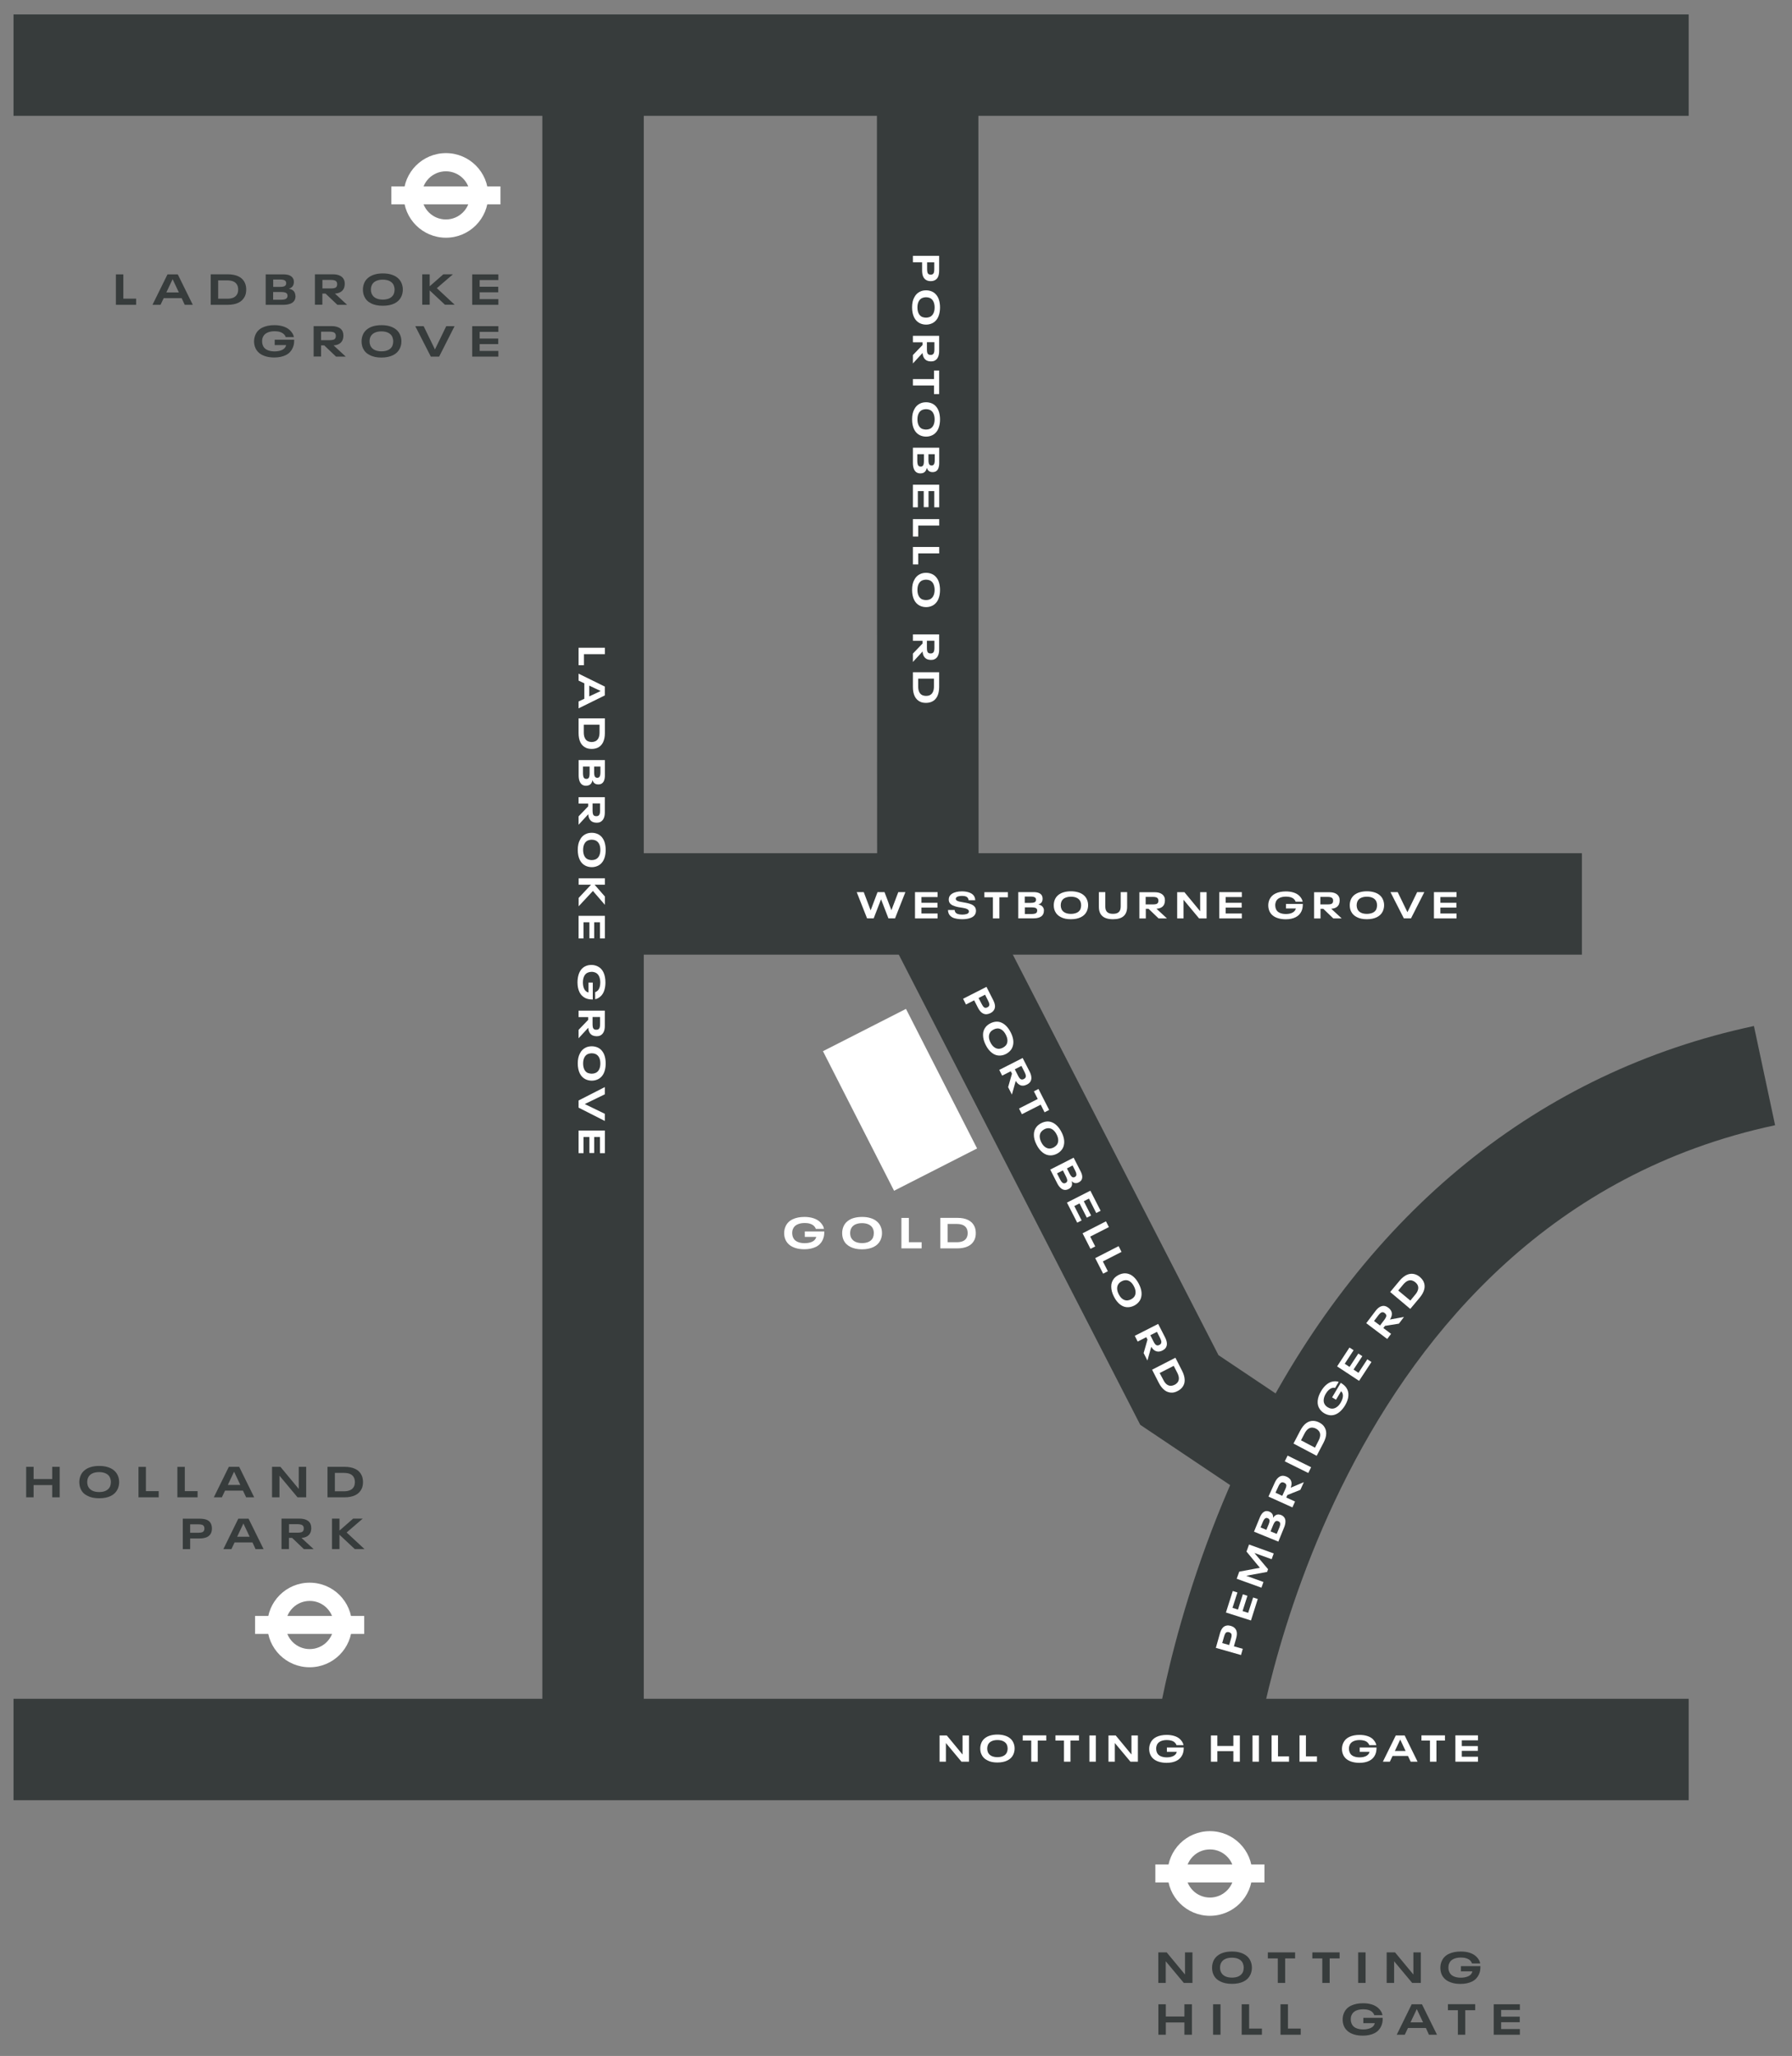 <?xml version="1.0" encoding="utf-8"?>
<!-- Generator: Adobe Illustrator 23.0.3, SVG Export Plug-In . SVG Version: 6.00 Build 0)  -->
<svg version="1.1" id="Layer_1" xmlns="http://www.w3.org/2000/svg" xmlns:xlink="http://www.w3.org/1999/xlink" x="0px" y="0px"
	 viewBox="0 0 265 304" style="enable-background:new 0 0 265 304;" xml:space="preserve">
<rect x="0" y="0" width="265" height="304" fill="#808080" stroke="none"/>
<style type="text/css">
	.st0{fill:#373C3C;}
	.st1{fill:#FFFFFF;}
</style>
<g>
	<rect x="80.2" y="11.04" class="st0" width="15" height="247.72"/>
</g>
<g>
	<rect x="2" y="2.13" class="st0" width="247.72" height="15"/>
</g>
<g>
	<rect x="2" y="251.19" class="st0" width="247.72" height="15"/>
</g>
<g>
	<polygon class="st0" points="185.44,221.96 168.62,210.68 129.71,134.92 129.68,10.35 144.68,10.35 144.71,131.29 180.19,200.38 
		193.8,209.5 	"/>
</g>
<g>
	<path class="st0" d="M185.59,259.63l-14.88-1.91c0.12-0.91,3-22.63,15.15-46.5c16.37-32.16,41.79-52.74,73.51-59.51l3.13,14.67
		C196.48,180.47,185.69,258.84,185.59,259.63z"/>
</g>
<path class="st1" d="M182.49,277.02c0,1.97-1.6,3.56-3.56,3.56c-1.97,0-3.56-1.59-3.56-3.56c0-1.97,1.59-3.56,3.56-3.56
	C180.89,273.46,182.49,275.06,182.49,277.02 M185.18,277.02c0-3.45-2.8-6.26-6.26-6.26c-3.46,0-6.26,2.8-6.26,6.26
	c0,3.46,2.8,6.26,6.26,6.26C182.38,283.28,185.18,280.48,185.18,277.02"/>
<rect x="170.85" y="275.69" class="st1" width="16.14" height="2.66"/>
<path class="st1" d="M69.5,28.89c0,1.97-1.6,3.56-3.56,3.56c-1.97,0-3.56-1.59-3.56-3.56c0-1.97,1.59-3.56,3.56-3.56
	C67.91,25.33,69.5,26.93,69.5,28.89 M72.2,28.89c0-3.45-2.8-6.25-6.25-6.25c-3.46,0-6.26,2.8-6.26,6.25c0,3.46,2.8,6.26,6.26,6.26
	C69.4,35.15,72.2,32.35,72.2,28.89"/>
<rect x="57.87" y="27.56" class="st1" width="16.14" height="2.66"/>
<path class="st1" d="M49.36,240.28c0,1.97-1.6,3.56-3.56,3.56c-1.97,0-3.56-1.59-3.56-3.56c0-1.97,1.59-3.56,3.56-3.56
	C47.76,236.71,49.36,238.31,49.36,240.28 M52.05,240.28c0-3.46-2.8-6.26-6.26-6.26c-3.46,0-6.26,2.8-6.26,6.26s2.8,6.25,6.26,6.25
	C49.25,246.53,52.05,243.73,52.05,240.28"/>
<rect x="37.72" y="238.94" class="st1" width="16.14" height="2.66"/>
<g>
	<rect x="84.26" y="126.16" class="st0" width="149.67" height="15"/>
</g>
<rect x="126.21" y="151.04" transform="matrix(0.891 -0.454 0.454 0.891 -59.327 78.157)" class="st1" width="13.78" height="23.16"/>
<path class="st0" d="M220.89,300.86h3.87v-0.84h-2.77v-1.01h2.75v-0.82h-2.75v-0.99h2.77v-0.84h-3.87V300.86z M215.58,300.86h1.1
	v-3.62h1.47v-0.89h-4.03v0.89h1.47V300.86z M208.59,299.03l0.92-1.95h0.01l0.92,1.95H208.59z M211.31,300.86h1.19l-2.22-4.5h-1.52
	l-2.21,4.5h1.19l0.47-0.99h2.65L211.31,300.86z M201.61,298.37v0.78h1.7c-0.03,0.09-0.05,0.16-0.07,0.2
	c-0.11,0.25-0.32,0.43-0.62,0.55c-0.3,0.12-0.64,0.18-1.04,0.18c-0.41,0-0.77-0.07-1.07-0.21s-0.51-0.35-0.63-0.64
	c-0.08-0.19-0.13-0.41-0.13-0.64c0-0.13,0.01-0.24,0.03-0.35c0.02-0.1,0.05-0.21,0.1-0.3c0.12-0.28,0.34-0.49,0.63-0.63
	c0.3-0.14,0.66-0.21,1.08-0.21c0.28,0,0.54,0.03,0.77,0.1c0.23,0.07,0.43,0.17,0.57,0.31c0.15,0.13,0.24,0.28,0.3,0.46h1.21
	c-0.03-0.19-0.1-0.38-0.22-0.57c-0.12-0.19-0.25-0.35-0.41-0.49c-0.26-0.23-0.58-0.41-0.97-0.53c-0.39-0.12-0.82-0.17-1.28-0.17
	c-0.69,0-1.27,0.12-1.76,0.35c-0.48,0.23-0.83,0.58-1.03,1.03c-0.15,0.31-0.22,0.65-0.22,1.02c0,0.37,0.07,0.71,0.2,1.01
	c0.13,0.29,0.33,0.54,0.59,0.75c0.26,0.21,0.58,0.36,0.95,0.47c0.37,0.11,0.79,0.16,1.24,0.16c0.66,0,1.23-0.12,1.7-0.35
	c0.47-0.23,0.8-0.58,1.01-1.03c0.08-0.18,0.14-0.37,0.18-0.55c0.04-0.18,0.05-0.39,0.05-0.64v-0.07H201.61z M189.36,300.86h2.99
	v-0.91h-1.89v-3.59h-1.1V300.86z M183.62,300.86h2.99v-0.91h-1.89v-3.59h-1.1V300.86z M179.39,300.86h1.1v-4.5h-1.1V300.86z
	 M171.3,300.86h1.1v-1.81h2.75v1.81h1.11v-4.5h-1.11v1.81h-2.75v-1.81h-1.1V300.86z"/>
<path class="st0" d="M216.04,290.71v0.78h1.7c-0.02,0.09-0.05,0.16-0.07,0.21c-0.11,0.25-0.32,0.43-0.62,0.55
	c-0.3,0.12-0.64,0.18-1.04,0.18c-0.41,0-0.77-0.07-1.06-0.21c-0.3-0.14-0.51-0.35-0.63-0.64c-0.09-0.19-0.13-0.41-0.13-0.64
	c0-0.13,0.01-0.24,0.03-0.35c0.02-0.1,0.05-0.2,0.1-0.3c0.12-0.28,0.33-0.49,0.63-0.63c0.3-0.14,0.66-0.21,1.08-0.21
	c0.28,0,0.54,0.03,0.77,0.1c0.23,0.07,0.43,0.17,0.58,0.31c0.14,0.13,0.24,0.29,0.3,0.46h1.21c-0.03-0.19-0.1-0.38-0.22-0.57
	c-0.12-0.19-0.25-0.35-0.41-0.49c-0.26-0.23-0.58-0.41-0.97-0.53c-0.39-0.12-0.82-0.17-1.28-0.17c-0.69,0-1.27,0.12-1.76,0.35
	c-0.48,0.23-0.83,0.58-1.03,1.03c-0.15,0.31-0.22,0.65-0.22,1.02c0,0.37,0.07,0.71,0.2,1.01c0.13,0.29,0.33,0.54,0.59,0.75
	c0.26,0.21,0.58,0.36,0.95,0.47c0.37,0.11,0.79,0.16,1.24,0.16c0.66,0,1.23-0.12,1.7-0.35c0.47-0.23,0.8-0.58,1.01-1.03
	c0.08-0.18,0.14-0.36,0.18-0.54c0.04-0.18,0.05-0.39,0.05-0.64v-0.07H216.04z M205.07,293.2h1.09V290l2.67,3.2h1.28v-4.51h-1.1v3.27
	l-2.71-3.27h-1.24V293.2z M200.84,293.2h1.1v-4.51h-1.1V293.2z M195.53,293.2h1.1v-3.62h1.47v-0.89h-4.03v0.89h1.47V293.2z
	 M188.95,293.2h1.1v-3.62h1.47v-0.89h-4.03v0.89h1.47V293.2z M182.18,292.42c-0.4,0-0.74-0.07-1.02-0.21
	c-0.28-0.14-0.48-0.35-0.61-0.62c-0.09-0.2-0.13-0.42-0.13-0.64c0-0.24,0.04-0.46,0.13-0.66c0.12-0.27,0.32-0.47,0.6-0.61
	c0.28-0.14,0.62-0.21,1.02-0.21c0.4,0,0.75,0.07,1.02,0.21c0.28,0.14,0.48,0.34,0.6,0.61c0.08,0.2,0.13,0.42,0.13,0.66
	c0,0.22-0.04,0.44-0.12,0.64c-0.12,0.27-0.32,0.47-0.6,0.62C182.93,292.35,182.58,292.42,182.18,292.42 M182.17,293.34
	c0.68,0,1.25-0.11,1.72-0.34c0.47-0.23,0.8-0.56,1.01-1c0.15-0.32,0.23-0.67,0.23-1.05c0-0.36-0.07-0.7-0.22-1.02
	c-0.13-0.29-0.32-0.54-0.58-0.74c-0.26-0.21-0.56-0.36-0.93-0.47c-0.36-0.11-0.77-0.16-1.22-0.16c-0.46,0-0.87,0.05-1.23,0.16
	c-0.37,0.11-0.68,0.27-0.93,0.48c-0.26,0.21-0.45,0.46-0.58,0.76c-0.13,0.3-0.2,0.63-0.2,0.99c0,0.38,0.07,0.72,0.2,1.01
	c0.2,0.45,0.54,0.79,1.01,1.02C180.91,293.22,181.49,293.34,182.17,293.34 M171.3,293.2h1.09V290l2.67,3.2h1.28v-4.51h-1.1v3.27
	l-2.71-3.27h-1.24V293.2z"/>
<path class="st1" d="M85.56,167.17v3.34h0.73v-2.39h0.87v2.37h0.71v-2.37h0.85v2.39h0.73v-3.34H85.56z M89.44,164.69l-2.97-1.44
	l2.97-1.44v-1.07l-3.88,1.98v1.06l3.88,1.97V164.69z M86.23,157.25c0-0.34,0.06-0.64,0.18-0.88c0.12-0.24,0.3-0.42,0.53-0.52
	c0.18-0.07,0.36-0.11,0.56-0.11c0.21,0,0.4,0.04,0.57,0.11c0.23,0.11,0.41,0.28,0.53,0.52c0.12,0.24,0.18,0.53,0.18,0.88
	c0,0.35-0.06,0.64-0.18,0.88c-0.12,0.24-0.29,0.41-0.53,0.52c-0.17,0.07-0.36,0.11-0.57,0.11c-0.19,0-0.38-0.04-0.56-0.1
	c-0.23-0.1-0.41-0.27-0.53-0.52S86.23,157.6,86.23,157.25 M85.44,157.24c0,0.58,0.1,1.08,0.3,1.48c0.2,0.4,0.48,0.69,0.86,0.87
	c0.28,0.13,0.58,0.2,0.91,0.2c0.31,0,0.6-0.06,0.88-0.19c0.25-0.11,0.46-0.28,0.64-0.5s0.31-0.49,0.4-0.8
	c0.09-0.31,0.14-0.67,0.14-1.05c0-0.39-0.05-0.75-0.14-1.06c-0.09-0.32-0.23-0.58-0.41-0.81c-0.18-0.22-0.4-0.39-0.66-0.5
	c-0.26-0.11-0.55-0.17-0.85-0.17c-0.33,0-0.62,0.06-0.87,0.18c-0.38,0.17-0.68,0.46-0.88,0.87
	C85.54,156.16,85.44,156.65,85.44,157.24 M88.74,150.38v1.09c0,0.2-0.02,0.36-0.07,0.49c-0.05,0.13-0.13,0.21-0.24,0.26
	c-0.06,0.03-0.14,0.04-0.24,0.04c-0.12,0-0.21-0.01-0.27-0.04c-0.11-0.05-0.19-0.14-0.23-0.26s-0.06-0.28-0.06-0.49v-1.09H88.74z
	 M85.56,152.28v1.24l1.43-1.55c0.02,0.29,0.08,0.53,0.2,0.72c0.11,0.19,0.27,0.33,0.46,0.42c0.17,0.07,0.36,0.11,0.58,0.11
	c0.2,0,0.38-0.03,0.52-0.1c0.22-0.1,0.39-0.27,0.51-0.51c0.12-0.24,0.18-0.54,0.18-0.89v-2.28h-3.88v0.95h1.42v0.41L85.56,152.28z
	 M87.7,145.29h-0.68v1.46c-0.08-0.02-0.14-0.04-0.18-0.06c-0.21-0.1-0.37-0.28-0.48-0.53c-0.11-0.26-0.16-0.55-0.16-0.89
	c0-0.36,0.06-0.66,0.18-0.92c0.12-0.26,0.31-0.44,0.55-0.54c0.17-0.07,0.35-0.11,0.56-0.11c0.11,0,0.21,0.01,0.3,0.03
	c0.09,0.02,0.18,0.05,0.26,0.08c0.24,0.11,0.42,0.29,0.54,0.55c0.12,0.26,0.18,0.57,0.18,0.93c0,0.24-0.03,0.46-0.09,0.67
	c-0.06,0.2-0.15,0.37-0.27,0.49c-0.11,0.12-0.25,0.21-0.4,0.26v1.04c0.17-0.03,0.33-0.09,0.49-0.19c0.16-0.1,0.31-0.22,0.43-0.35
	c0.2-0.22,0.35-0.5,0.45-0.84c0.1-0.33,0.15-0.7,0.15-1.1c0-0.59-0.1-1.1-0.3-1.51c-0.2-0.42-0.5-0.71-0.89-0.89
	c-0.27-0.12-0.56-0.19-0.88-0.19c-0.32,0-0.61,0.06-0.87,0.18c-0.25,0.11-0.47,0.28-0.65,0.51c-0.18,0.23-0.31,0.5-0.4,0.82
	c-0.09,0.32-0.14,0.68-0.14,1.07c0,0.57,0.1,1.06,0.3,1.46c0.2,0.4,0.5,0.69,0.88,0.87c0.16,0.07,0.31,0.12,0.47,0.15
	c0.16,0.03,0.34,0.05,0.55,0.05h0.06V145.29z M85.56,135.42v3.34h0.73v-2.39h0.87v2.37h0.71v-2.37h0.85v2.39h0.73v-3.34H85.56z
	 M85.56,134.02l2.12-2.28l1.77,2.05v-1.23l-1.52-1.74h1.52v-0.95h-3.88v0.95h1.83l-1.83,1.95V134.02z M86.23,125.67
	c0-0.35,0.06-0.64,0.18-0.88s0.3-0.42,0.53-0.52c0.18-0.07,0.36-0.11,0.56-0.11c0.21,0,0.4,0.04,0.57,0.11
	c0.23,0.11,0.41,0.28,0.53,0.52c0.12,0.24,0.18,0.53,0.18,0.88c0,0.35-0.06,0.64-0.18,0.88c-0.12,0.24-0.29,0.41-0.53,0.52
	c-0.17,0.07-0.36,0.11-0.57,0.11c-0.19,0-0.38-0.04-0.56-0.11c-0.23-0.1-0.41-0.27-0.53-0.52S86.23,126.02,86.23,125.67
	 M85.44,125.67c0,0.58,0.1,1.08,0.3,1.48c0.2,0.4,0.48,0.69,0.86,0.87c0.28,0.13,0.58,0.2,0.91,0.2c0.31,0,0.6-0.06,0.88-0.19
	c0.25-0.11,0.46-0.28,0.64-0.5s0.31-0.49,0.4-0.8c0.09-0.31,0.14-0.66,0.14-1.05c0-0.39-0.05-0.75-0.14-1.06
	c-0.09-0.32-0.23-0.58-0.41-0.81c-0.18-0.22-0.4-0.39-0.66-0.5c-0.26-0.11-0.55-0.17-0.85-0.17c-0.33,0-0.62,0.06-0.87,0.18
	c-0.38,0.17-0.68,0.46-0.88,0.87C85.54,124.58,85.44,125.08,85.44,125.67 M88.74,118.8v1.09c0,0.2-0.02,0.36-0.07,0.49
	c-0.05,0.13-0.13,0.21-0.24,0.26c-0.06,0.03-0.14,0.04-0.24,0.04c-0.12,0-0.21-0.01-0.27-0.04c-0.11-0.05-0.19-0.14-0.23-0.26
	s-0.06-0.28-0.06-0.49v-1.09H88.74z M85.56,120.71v1.24l1.43-1.55c0.02,0.29,0.08,0.52,0.2,0.72c0.11,0.19,0.27,0.33,0.46,0.42
	c0.17,0.07,0.36,0.11,0.58,0.11c0.2,0,0.38-0.03,0.52-0.1c0.22-0.1,0.39-0.27,0.51-0.51c0.12-0.24,0.18-0.54,0.18-0.89v-2.28h-3.88
	v0.95h1.42v0.41L85.56,120.71z M86.5,115.13c-0.1-0.05-0.18-0.13-0.22-0.26c-0.04-0.12-0.07-0.29-0.07-0.48v-1.05h0.98v1.04
	c0,0.2-0.02,0.36-0.06,0.49c-0.04,0.13-0.12,0.22-0.22,0.27c-0.06,0.02-0.13,0.03-0.2,0.03C86.62,115.17,86.55,115.16,86.5,115.13
	 M88.79,113.34v0.89c0,0.19-0.02,0.35-0.06,0.48c-0.04,0.12-0.11,0.21-0.21,0.26c-0.06,0.03-0.12,0.04-0.19,0.04
	c-0.08,0-0.15-0.01-0.2-0.04c-0.1-0.04-0.17-0.13-0.21-0.25s-0.06-0.29-0.06-0.49v-0.89H88.79z M87.1,116.1
	c0.28-0.12,0.45-0.37,0.52-0.75c0.08,0.28,0.23,0.46,0.44,0.56c0.12,0.05,0.26,0.08,0.42,0.08c0.15,0,0.29-0.03,0.41-0.08
	c0.19-0.09,0.33-0.24,0.42-0.45c0.09-0.21,0.14-0.48,0.14-0.8v-2.27h-3.88v2.26c0,0.36,0.05,0.67,0.16,0.92
	c0.11,0.25,0.27,0.43,0.49,0.53c0.14,0.06,0.28,0.09,0.44,0.09C86.83,116.18,86.97,116.15,87.1,116.1 M86.33,107.16h2.33v1.16
	c0,0.66-0.21,1.09-0.63,1.29c-0.16,0.07-0.34,0.11-0.54,0.11c-0.2,0-0.38-0.04-0.53-0.11c-0.21-0.09-0.37-0.25-0.47-0.47
	c-0.11-0.22-0.16-0.49-0.16-0.82V107.16z M85.56,106.21v2.18c0,0.55,0.09,1.01,0.27,1.38c0.18,0.37,0.46,0.64,0.83,0.81
	c0.24,0.11,0.52,0.16,0.84,0.16c0.31,0,0.58-0.05,0.84-0.16c0.37-0.16,0.64-0.43,0.83-0.8c0.18-0.37,0.28-0.83,0.28-1.38v-2.18
	H85.56z M87.14,101.38l1.68,0.79v0.01l-1.68,0.79V101.38z M85.56,103.72v1.02l3.88-1.91v-1.31l-3.88-1.91v1.03l0.85,0.4v2.28
	L85.56,103.72z M85.56,95.78v2.58h0.79v-1.63h3.1v-0.95H85.56z"/>
<path class="st1" d="M212.05,135.8h3.34v-0.73h-2.39v-0.87h2.37v-0.71h-2.37v-0.85h2.39v-0.73h-3.34V135.8z M209.57,131.91
	l-1.44,2.97l-1.44-2.97h-1.07l1.98,3.88h1.06l1.97-3.88H209.57z M202.13,135.13c-0.35,0-0.64-0.06-0.88-0.18
	c-0.24-0.12-0.42-0.3-0.52-0.53c-0.07-0.18-0.11-0.36-0.11-0.56c0-0.21,0.04-0.4,0.11-0.57c0.11-0.23,0.28-0.41,0.52-0.52
	c0.24-0.12,0.53-0.18,0.88-0.18c0.35,0,0.64,0.06,0.88,0.18c0.24,0.12,0.41,0.29,0.52,0.52c0.07,0.17,0.11,0.36,0.11,0.57
	c0,0.19-0.04,0.38-0.1,0.56c-0.1,0.23-0.27,0.41-0.52,0.53C202.78,135.06,202.48,135.13,202.13,135.13 M202.13,135.92
	c0.58,0,1.08-0.1,1.48-0.3c0.4-0.2,0.69-0.48,0.87-0.86c0.13-0.28,0.2-0.58,0.2-0.91c0-0.31-0.06-0.6-0.19-0.88
	c-0.11-0.25-0.28-0.46-0.5-0.64c-0.22-0.18-0.49-0.31-0.8-0.4c-0.31-0.09-0.66-0.14-1.05-0.14c-0.39,0-0.75,0.05-1.06,0.14
	c-0.32,0.09-0.58,0.23-0.81,0.41c-0.22,0.18-0.39,0.4-0.5,0.66c-0.11,0.26-0.17,0.54-0.17,0.85c0,0.33,0.06,0.62,0.18,0.88
	c0.17,0.38,0.46,0.68,0.87,0.88C201.04,135.82,201.54,135.92,202.13,135.92 M195.26,132.62h1.09c0.2,0,0.36,0.02,0.49,0.07
	c0.13,0.05,0.21,0.13,0.26,0.24c0.03,0.06,0.04,0.14,0.04,0.24c0,0.12-0.01,0.21-0.04,0.27c-0.05,0.11-0.14,0.19-0.26,0.23
	c-0.12,0.04-0.28,0.06-0.49,0.06h-1.09V132.62z M197.17,135.8h1.24l-1.55-1.43c0.29-0.02,0.53-0.08,0.72-0.19
	c0.19-0.11,0.33-0.27,0.42-0.46c0.07-0.17,0.11-0.36,0.11-0.58c0-0.2-0.03-0.38-0.1-0.52c-0.1-0.22-0.27-0.39-0.51-0.51
	c-0.24-0.12-0.54-0.18-0.89-0.18h-2.28v3.88h0.95v-1.43h0.41L197.17,135.8z M190.17,133.65v0.68h1.46
	c-0.02,0.08-0.04,0.14-0.06,0.18c-0.1,0.21-0.28,0.37-0.53,0.48c-0.25,0.11-0.55,0.16-0.89,0.16c-0.36,0-0.66-0.06-0.92-0.18
	s-0.44-0.3-0.54-0.55c-0.07-0.17-0.11-0.35-0.11-0.56c0-0.11,0.01-0.21,0.03-0.3c0.02-0.09,0.05-0.18,0.08-0.26
	c0.11-0.24,0.29-0.42,0.55-0.54c0.26-0.12,0.57-0.18,0.93-0.18c0.24,0,0.46,0.03,0.67,0.08c0.2,0.06,0.37,0.15,0.5,0.27
	c0.12,0.11,0.21,0.25,0.26,0.4h1.04c-0.03-0.16-0.09-0.33-0.19-0.49c-0.1-0.16-0.22-0.3-0.36-0.43c-0.22-0.2-0.5-0.35-0.84-0.45
	c-0.33-0.1-0.7-0.15-1.1-0.15c-0.59,0-1.1,0.1-1.52,0.3c-0.42,0.2-0.71,0.5-0.89,0.88c-0.12,0.27-0.19,0.56-0.19,0.87
	c0,0.32,0.06,0.61,0.18,0.88c0.11,0.25,0.28,0.47,0.51,0.65c0.23,0.18,0.5,0.31,0.82,0.4c0.32,0.09,0.68,0.14,1.07,0.14
	c0.57,0,1.06-0.1,1.46-0.3c0.4-0.2,0.69-0.5,0.87-0.89c0.07-0.16,0.12-0.31,0.15-0.47c0.03-0.16,0.05-0.34,0.05-0.55v-0.06H190.17z
	 M180.3,135.8h3.34v-0.73h-2.39v-0.87h2.37v-0.71h-2.37v-0.85h2.39v-0.73h-3.34V135.8z M174.08,135.8h0.94v-2.76l2.3,2.76h1.11
	v-3.88h-0.95v2.82l-2.33-2.82h-1.07V135.8z M169.42,132.62h1.09c0.2,0,0.36,0.02,0.49,0.07c0.13,0.05,0.21,0.13,0.26,0.24
	c0.03,0.06,0.04,0.14,0.04,0.24c0,0.12-0.01,0.21-0.04,0.27c-0.05,0.11-0.14,0.19-0.26,0.23c-0.12,0.04-0.28,0.06-0.49,0.06h-1.09
	V132.62z M171.33,135.8h1.24l-1.55-1.43c0.29-0.02,0.53-0.08,0.72-0.19c0.19-0.11,0.33-0.27,0.42-0.46
	c0.07-0.17,0.11-0.36,0.11-0.58c0-0.2-0.03-0.38-0.1-0.52c-0.1-0.22-0.27-0.39-0.51-0.51c-0.24-0.12-0.54-0.18-0.89-0.18h-2.28v3.88
	h0.95v-1.43h0.41L171.33,135.8z M164.58,135.92c0.71,0,1.23-0.15,1.58-0.46c0.35-0.31,0.52-0.77,0.52-1.39v-2.16h-0.95V134
	c0,0.26-0.04,0.48-0.12,0.64c-0.08,0.16-0.21,0.28-0.37,0.36c-0.17,0.08-0.38,0.12-0.65,0.12c-0.27,0-0.49-0.04-0.65-0.12
	c-0.17-0.08-0.29-0.2-0.37-0.36c-0.08-0.16-0.12-0.38-0.12-0.64v-2.09h-0.95v2.16c0,0.62,0.17,1.08,0.52,1.39
	C163.35,135.76,163.88,135.92,164.58,135.92 M158.37,135.13c-0.35,0-0.64-0.06-0.88-0.18c-0.24-0.12-0.42-0.3-0.52-0.53
	c-0.07-0.18-0.11-0.36-0.11-0.56c0-0.21,0.04-0.4,0.11-0.57c0.11-0.23,0.28-0.41,0.52-0.52s0.53-0.18,0.88-0.18
	c0.35,0,0.64,0.06,0.88,0.18c0.24,0.12,0.41,0.29,0.52,0.52c0.07,0.17,0.11,0.36,0.11,0.57c0,0.19-0.04,0.38-0.1,0.56
	c-0.1,0.23-0.28,0.41-0.52,0.53C159.01,135.06,158.72,135.13,158.37,135.13 M158.36,135.92c0.58,0,1.08-0.1,1.48-0.3
	c0.4-0.2,0.69-0.48,0.87-0.86c0.13-0.28,0.2-0.58,0.2-0.91c0-0.31-0.06-0.6-0.19-0.88c-0.11-0.25-0.28-0.46-0.5-0.64
	c-0.22-0.18-0.49-0.31-0.8-0.4c-0.31-0.09-0.67-0.14-1.05-0.14c-0.39,0-0.75,0.05-1.06,0.14c-0.32,0.09-0.58,0.23-0.81,0.41
	c-0.22,0.18-0.39,0.4-0.5,0.66c-0.11,0.26-0.17,0.54-0.17,0.85c0,0.33,0.06,0.62,0.18,0.88c0.17,0.38,0.46,0.68,0.87,0.88
	C157.27,135.82,157.77,135.92,158.36,135.92 M153.34,134.86c-0.05,0.1-0.13,0.18-0.26,0.22c-0.12,0.04-0.29,0.07-0.48,0.07h-1.05
	v-0.98h1.04c0.2,0,0.36,0.02,0.49,0.06c0.13,0.04,0.22,0.12,0.27,0.22c0.02,0.06,0.03,0.13,0.03,0.2
	C153.37,134.73,153.36,134.8,153.34,134.86 M151.54,132.57h0.89c0.2,0,0.35,0.02,0.48,0.06c0.12,0.04,0.21,0.11,0.26,0.21
	c0.03,0.06,0.04,0.12,0.04,0.19c0,0.08-0.01,0.15-0.04,0.2c-0.04,0.1-0.13,0.17-0.25,0.21c-0.12,0.04-0.29,0.06-0.49,0.06h-0.89
	V132.57z M154.3,134.26c-0.12-0.27-0.37-0.45-0.75-0.52c0.28-0.08,0.46-0.23,0.55-0.44c0.06-0.12,0.08-0.26,0.08-0.42
	c0-0.15-0.03-0.29-0.08-0.41c-0.09-0.19-0.24-0.33-0.45-0.42c-0.21-0.09-0.48-0.14-0.8-0.14h-2.27v3.88h2.25
	c0.36,0,0.67-0.05,0.92-0.16c0.26-0.11,0.43-0.27,0.53-0.5c0.06-0.14,0.09-0.28,0.09-0.44C154.39,134.53,154.36,134.38,154.3,134.26
	 M146.84,135.8h0.95v-3.12h1.26v-0.76h-3.48v0.76h1.26V135.8z M142.3,135.92c0.49,0,0.9-0.07,1.25-0.2c0.34-0.13,0.57-0.33,0.69-0.6
	c0.06-0.13,0.09-0.28,0.09-0.45c0-0.15-0.03-0.28-0.08-0.41c-0.07-0.15-0.18-0.28-0.33-0.39c-0.15-0.1-0.32-0.18-0.52-0.24
	c-0.2-0.06-0.43-0.12-0.68-0.16l-0.28-0.05c-0.22-0.04-0.4-0.07-0.53-0.1c-0.13-0.03-0.25-0.07-0.35-0.12
	c-0.1-0.05-0.17-0.11-0.2-0.18c-0.01-0.03-0.02-0.07-0.02-0.12c0-0.04,0.01-0.08,0.02-0.11c0.05-0.11,0.15-0.18,0.32-0.24
	c0.16-0.05,0.36-0.08,0.57-0.08c0.5,0,0.81,0.13,0.92,0.4c0.04,0.08,0.06,0.16,0.06,0.24h0.99c-0.01-0.18-0.04-0.34-0.1-0.47
	c-0.12-0.28-0.35-0.49-0.69-0.63c-0.33-0.14-0.73-0.21-1.19-0.21c-0.29,0-0.57,0.03-0.82,0.09c-0.25,0.06-0.47,0.15-0.65,0.27
	c-0.18,0.12-0.31,0.27-0.39,0.44c-0.05,0.12-0.08,0.26-0.08,0.4c0,0.15,0.02,0.28,0.07,0.39c0.09,0.2,0.25,0.35,0.48,0.47
	c0.23,0.11,0.53,0.21,0.9,0.28c0.16,0.03,0.27,0.04,0.32,0.05c0.23,0.03,0.41,0.07,0.56,0.1c0.15,0.03,0.28,0.07,0.39,0.13
	c0.11,0.05,0.19,0.12,0.23,0.21c0.02,0.04,0.03,0.08,0.03,0.14c0,0.06-0.01,0.11-0.03,0.15c-0.05,0.11-0.16,0.19-0.34,0.24
	c-0.18,0.05-0.38,0.08-0.62,0.08c-0.27,0-0.5-0.04-0.68-0.1c-0.18-0.07-0.31-0.18-0.38-0.33c-0.03-0.07-0.05-0.16-0.06-0.25h-0.98
	c0,0.18,0.03,0.35,0.1,0.52c0.13,0.29,0.37,0.51,0.71,0.65C141.37,135.85,141.8,135.92,142.3,135.92 M135.31,135.8h3.34v-0.73h-2.39
	v-0.87h2.37v-0.71h-2.37v-0.85h2.39v-0.73h-3.34V135.8z M132.84,131.91l-1.02,2.68l-1.02-2.68h-1.03l-1.02,2.7l-1.02-2.7h-1.04
	l1.53,3.88h0.98l1.09-2.82l1.09,2.82h0.98l1.53-3.88H132.84z"/>
<path class="st1" d="M215.22,260.49h3.34v-0.73h-2.39v-0.87h2.37v-0.71h-2.37v-0.85h2.39v-0.73h-3.34V260.49z M211.47,260.49h0.95
	v-3.12h1.26v-0.77h-3.48v0.77h1.26V260.49z M206.27,258.91l0.79-1.68h0.01l0.79,1.68H206.27z M208.61,260.49h1.02l-1.91-3.88h-1.31
	l-1.91,3.88h1.03l0.4-0.85h2.28L208.61,260.49z M201.07,258.35v0.68h1.46c-0.02,0.08-0.04,0.14-0.06,0.18
	c-0.1,0.21-0.28,0.37-0.53,0.48c-0.25,0.11-0.55,0.16-0.89,0.16c-0.36,0-0.66-0.06-0.92-0.18c-0.26-0.12-0.44-0.3-0.54-0.55
	c-0.07-0.17-0.11-0.35-0.11-0.55c0-0.11,0.01-0.21,0.03-0.3c0.02-0.09,0.05-0.18,0.08-0.26c0.11-0.24,0.29-0.42,0.55-0.54
	c0.26-0.12,0.57-0.18,0.93-0.18c0.24,0,0.46,0.03,0.67,0.09c0.2,0.06,0.37,0.15,0.49,0.27c0.12,0.11,0.21,0.24,0.26,0.4h1.04
	c-0.03-0.17-0.09-0.33-0.19-0.49c-0.1-0.16-0.22-0.3-0.35-0.43c-0.22-0.2-0.5-0.35-0.84-0.45c-0.33-0.1-0.7-0.15-1.1-0.15
	c-0.59,0-1.1,0.1-1.52,0.3c-0.42,0.2-0.71,0.5-0.89,0.89c-0.12,0.27-0.19,0.56-0.19,0.88c0,0.32,0.06,0.61,0.18,0.87
	c0.11,0.25,0.28,0.47,0.51,0.65c0.23,0.18,0.5,0.31,0.82,0.4c0.32,0.09,0.68,0.14,1.07,0.14c0.57,0,1.06-0.1,1.46-0.3
	c0.4-0.2,0.69-0.5,0.87-0.89c0.07-0.16,0.12-0.31,0.15-0.47c0.03-0.16,0.05-0.34,0.05-0.55v-0.06H201.07z M192.17,260.49h2.58v-0.79
	h-1.63v-3.1h-0.95V260.49z M188.04,260.49h2.58v-0.79h-1.63v-3.1h-0.95V260.49z M185.22,260.49h0.95v-3.88h-0.95V260.49z
	 M179.07,260.49h0.95v-1.56h2.37v1.56h0.96v-3.88h-0.96v1.56h-2.37v-1.56h-0.95V260.49z M172.56,258.35v0.68h1.46
	c-0.02,0.08-0.04,0.14-0.06,0.18c-0.1,0.21-0.27,0.37-0.53,0.48c-0.25,0.11-0.55,0.16-0.89,0.16c-0.36,0-0.66-0.06-0.92-0.18
	c-0.26-0.12-0.44-0.3-0.54-0.55c-0.07-0.17-0.11-0.35-0.11-0.55c0-0.11,0.01-0.21,0.03-0.3c0.02-0.09,0.05-0.18,0.08-0.26
	c0.11-0.24,0.29-0.42,0.55-0.54c0.26-0.12,0.57-0.18,0.93-0.18c0.24,0,0.46,0.03,0.67,0.09c0.2,0.06,0.37,0.15,0.49,0.27
	c0.12,0.11,0.21,0.24,0.26,0.4h1.04c-0.03-0.17-0.09-0.33-0.19-0.49c-0.1-0.16-0.22-0.3-0.36-0.43c-0.22-0.2-0.5-0.35-0.84-0.45
	c-0.33-0.1-0.7-0.15-1.1-0.15c-0.59,0-1.1,0.1-1.51,0.3c-0.42,0.2-0.71,0.5-0.89,0.89c-0.12,0.27-0.19,0.56-0.19,0.88
	c0,0.32,0.06,0.61,0.18,0.87c0.11,0.25,0.28,0.47,0.51,0.65c0.23,0.18,0.5,0.31,0.82,0.4c0.32,0.09,0.68,0.14,1.07,0.14
	c0.57,0,1.06-0.1,1.46-0.3c0.4-0.2,0.69-0.5,0.87-0.89c0.07-0.16,0.12-0.31,0.15-0.47s0.05-0.34,0.05-0.55v-0.06H172.56z
	 M163.92,260.49h0.94v-2.76l2.31,2.76h1.1v-3.88h-0.95v2.82l-2.33-2.82h-1.07V260.49z M161.1,260.49h0.95v-3.88h-0.95V260.49z
	 M157.35,260.49h0.95v-3.12h1.26v-0.77h-3.48v0.77h1.26V260.49z M152.51,260.49h0.95v-3.12h1.26v-0.77h-3.48v0.77h1.26V260.49z
	 M147.5,259.82c-0.35,0-0.64-0.06-0.88-0.18c-0.24-0.12-0.42-0.3-0.52-0.53c-0.07-0.18-0.11-0.36-0.11-0.55
	c0-0.21,0.04-0.4,0.11-0.57c0.11-0.23,0.28-0.41,0.52-0.52c0.24-0.12,0.53-0.18,0.88-0.18c0.35,0,0.64,0.06,0.88,0.18
	c0.24,0.12,0.41,0.29,0.52,0.52c0.07,0.17,0.11,0.36,0.11,0.57c0,0.19-0.04,0.38-0.11,0.55c-0.1,0.23-0.27,0.41-0.52,0.53
	C148.14,259.76,147.84,259.82,147.5,259.82 M147.49,260.61c0.58,0,1.08-0.1,1.48-0.3c0.4-0.2,0.69-0.48,0.87-0.86
	c0.13-0.28,0.2-0.58,0.2-0.91c0-0.31-0.06-0.6-0.19-0.88c-0.11-0.25-0.28-0.46-0.5-0.64s-0.49-0.31-0.8-0.4
	c-0.31-0.09-0.66-0.14-1.05-0.14c-0.39,0-0.75,0.05-1.06,0.14c-0.32,0.09-0.58,0.23-0.81,0.41c-0.22,0.18-0.39,0.4-0.5,0.66
	c-0.11,0.26-0.17,0.54-0.17,0.85c0,0.33,0.06,0.62,0.18,0.87c0.17,0.39,0.46,0.68,0.87,0.88
	C146.4,260.51,146.9,260.61,147.49,260.61 M138.94,260.49h0.94v-2.76l2.3,2.76h1.11v-3.88h-0.95v2.82l-2.33-2.82h-1.07V260.49z"/>
<path class="st1" d="M140.14,183.69v-2.71h1.35c0.77,0,1.27,0.24,1.49,0.73c0.08,0.18,0.12,0.39,0.12,0.62
	c0,0.23-0.04,0.44-0.12,0.62c-0.11,0.24-0.29,0.43-0.54,0.55c-0.25,0.12-0.57,0.18-0.95,0.18H140.14z M139.04,184.59h2.53
	c0.63,0,1.17-0.11,1.6-0.32c0.43-0.21,0.74-0.53,0.94-0.96c0.13-0.28,0.19-0.61,0.19-0.98c0-0.35-0.06-0.68-0.19-0.97
	c-0.19-0.43-0.5-0.74-0.93-0.96c-0.43-0.22-0.97-0.32-1.6-0.32h-2.53V184.59z M133.3,184.59h2.99v-0.91h-1.89v-3.59h-1.1V184.59z
	 M127.48,183.81c-0.4,0-0.74-0.07-1.02-0.21c-0.28-0.14-0.48-0.35-0.61-0.61c-0.09-0.21-0.13-0.42-0.13-0.65
	c0-0.24,0.04-0.46,0.13-0.66c0.12-0.27,0.32-0.47,0.6-0.61c0.28-0.14,0.62-0.21,1.02-0.21c0.4,0,0.75,0.07,1.02,0.21
	c0.28,0.14,0.48,0.34,0.6,0.61c0.09,0.2,0.13,0.41,0.13,0.66c0,0.23-0.04,0.44-0.12,0.65c-0.12,0.27-0.32,0.47-0.6,0.61
	C128.23,183.74,127.88,183.81,127.48,183.81 M127.47,184.73c0.68,0,1.25-0.12,1.72-0.35c0.47-0.23,0.8-0.56,1.01-1
	c0.15-0.32,0.23-0.67,0.23-1.05c0-0.36-0.07-0.7-0.22-1.02c-0.13-0.29-0.33-0.54-0.58-0.74c-0.25-0.21-0.56-0.36-0.93-0.47
	c-0.36-0.11-0.77-0.16-1.22-0.16c-0.46,0-0.87,0.06-1.23,0.16s-0.68,0.27-0.93,0.48c-0.26,0.21-0.45,0.46-0.58,0.76
	c-0.13,0.3-0.2,0.63-0.2,0.99c0,0.38,0.07,0.72,0.2,1.01c0.2,0.45,0.54,0.79,1,1.02C126.21,184.61,126.79,184.73,127.47,184.73
	 M119.01,182.1v0.79h1.7c-0.03,0.09-0.05,0.16-0.07,0.2c-0.12,0.25-0.32,0.43-0.62,0.55c-0.29,0.12-0.64,0.18-1.04,0.18
	c-0.41,0-0.77-0.07-1.07-0.21c-0.3-0.14-0.51-0.35-0.63-0.63c-0.08-0.19-0.13-0.41-0.13-0.65c0-0.13,0.01-0.24,0.03-0.35
	c0.02-0.1,0.05-0.2,0.1-0.3c0.12-0.28,0.34-0.49,0.64-0.63c0.3-0.14,0.66-0.21,1.08-0.21c0.28,0,0.54,0.03,0.77,0.1
	c0.23,0.07,0.42,0.17,0.57,0.31c0.14,0.13,0.25,0.29,0.3,0.46h1.21c-0.03-0.19-0.1-0.38-0.22-0.57c-0.12-0.19-0.26-0.35-0.41-0.49
	c-0.26-0.23-0.58-0.41-0.97-0.53c-0.39-0.12-0.81-0.18-1.28-0.18c-0.69,0-1.28,0.12-1.76,0.35c-0.48,0.23-0.83,0.58-1.03,1.03
	c-0.14,0.31-0.22,0.65-0.22,1.01c0,0.37,0.07,0.71,0.21,1.01c0.13,0.29,0.33,0.54,0.59,0.75c0.26,0.21,0.58,0.36,0.95,0.47
	c0.37,0.11,0.79,0.16,1.24,0.16c0.66,0,1.23-0.12,1.7-0.35c0.47-0.23,0.8-0.58,1.01-1.03c0.08-0.18,0.14-0.37,0.18-0.55
	c0.04-0.18,0.05-0.39,0.05-0.63v-0.07H119.01z"/>
<path class="st0" d="M53.91,229.06l-2.65-2.46l2.38-2.05h-1.42l-2.02,1.77v-1.77h-1.1v4.5h1.1v-2.12l2.26,2.12H53.91z M42.73,225.37
	H44c0.23,0,0.42,0.03,0.57,0.08c0.15,0.06,0.25,0.15,0.3,0.27c0.03,0.07,0.05,0.16,0.05,0.27c0,0.14-0.02,0.24-0.05,0.31
	c-0.06,0.13-0.16,0.22-0.3,0.26c-0.14,0.05-0.33,0.07-0.57,0.07h-1.26V225.37z M44.94,229.06h1.44l-1.8-1.66
	c0.33-0.02,0.61-0.1,0.83-0.23c0.22-0.13,0.39-0.31,0.49-0.54c0.08-0.19,0.13-0.42,0.13-0.68c0-0.23-0.04-0.44-0.11-0.61
	c-0.11-0.26-0.31-0.46-0.6-0.59c-0.28-0.14-0.63-0.2-1.04-0.2h-2.65v4.5h1.1v-1.65h0.47L44.94,229.06z M35.07,227.23l0.92-1.95H36
	l0.92,1.95H35.07z M37.79,229.06h1.19l-2.22-4.5h-1.52l-2.21,4.5h1.19l0.47-0.99h2.65L37.79,229.06z M28.12,226.63v-1.24h1.18
	c0.25,0,0.44,0.02,0.58,0.07c0.14,0.04,0.23,0.13,0.29,0.25c0.04,0.08,0.06,0.19,0.06,0.32c0,0.11-0.02,0.21-0.06,0.29
	c-0.06,0.12-0.15,0.2-0.29,0.25c-0.14,0.05-0.33,0.07-0.58,0.07H28.12z M27.02,229.06h1.1v-1.58h1.41c0.88,0,1.44-0.27,1.68-0.8
	c0.09-0.19,0.13-0.42,0.13-0.67c0-0.26-0.05-0.49-0.13-0.68c-0.12-0.27-0.32-0.47-0.6-0.59c-0.28-0.12-0.64-0.18-1.07-0.18h-2.51
	V229.06z"/>
<path class="st0" d="M49.52,220.5v-2.71h1.35c0.77,0,1.27,0.24,1.49,0.73c0.08,0.18,0.12,0.39,0.12,0.63c0,0.23-0.04,0.44-0.12,0.62
	c-0.11,0.24-0.29,0.43-0.54,0.55c-0.25,0.12-0.57,0.19-0.95,0.19H49.52z M48.42,221.4h2.53c0.63,0,1.17-0.11,1.6-0.32
	s0.74-0.53,0.94-0.96c0.13-0.28,0.19-0.61,0.19-0.98c0-0.35-0.06-0.68-0.19-0.97c-0.19-0.43-0.5-0.75-0.93-0.96
	c-0.43-0.21-0.97-0.32-1.6-0.32h-2.53V221.4z M40.24,221.4h1.09v-3.2l2.67,3.2h1.28v-4.51h-1.1v3.27l-2.71-3.27h-1.24V221.4z
	 M33.69,219.57l0.92-1.95h0.01l0.92,1.95H33.69z M36.4,221.4h1.19l-2.22-4.51h-1.53l-2.22,4.51h1.19l0.47-0.99h2.65L36.4,221.4z
	 M26.23,221.4h2.99v-0.91h-1.89v-3.59h-1.1V221.4z M20.48,221.4h2.99v-0.91h-1.89v-3.59h-1.1V221.4z M14.66,220.62
	c-0.4,0-0.74-0.07-1.02-0.21c-0.28-0.14-0.48-0.35-0.61-0.62c-0.09-0.2-0.13-0.42-0.13-0.64c0-0.24,0.04-0.46,0.13-0.66
	c0.12-0.27,0.32-0.47,0.6-0.61c0.28-0.14,0.62-0.21,1.02-0.21c0.4,0,0.74,0.07,1.02,0.21c0.28,0.14,0.48,0.34,0.6,0.61
	c0.08,0.2,0.13,0.42,0.13,0.66c0,0.23-0.04,0.44-0.12,0.64c-0.12,0.27-0.32,0.47-0.6,0.62C15.41,220.55,15.07,220.62,14.66,220.62
	 M14.66,221.54c0.68,0,1.25-0.11,1.72-0.34c0.47-0.23,0.8-0.56,1.01-1c0.15-0.32,0.23-0.67,0.23-1.05c0-0.36-0.07-0.7-0.22-1.02
	c-0.13-0.29-0.33-0.54-0.58-0.74c-0.26-0.21-0.56-0.36-0.93-0.47c-0.36-0.11-0.77-0.16-1.22-0.16c-0.45,0-0.86,0.05-1.23,0.16
	c-0.37,0.11-0.68,0.27-0.93,0.48c-0.26,0.21-0.45,0.46-0.58,0.76c-0.13,0.3-0.2,0.63-0.2,0.99c0,0.38,0.07,0.72,0.2,1.01
	c0.2,0.45,0.53,0.79,1.01,1.02C13.4,221.42,13.97,221.54,14.66,221.54 M3.87,221.4h1.1v-1.81h2.75v1.81h1.11v-4.51H7.72v1.81H4.97
	v-1.81h-1.1V221.4z"/>
<path class="st0" d="M69.83,52.73h3.87v-0.84h-2.77v-1.01h2.75v-0.82h-2.75v-0.99h2.77v-0.84h-3.87V52.73z M65.99,48.23l-1.67,3.44
	l-1.67-3.44h-1.24l2.3,4.5h1.23l2.28-4.5H65.99z M56.41,51.95c-0.4,0-0.74-0.07-1.02-0.21c-0.28-0.14-0.48-0.35-0.61-0.61
	c-0.08-0.21-0.13-0.42-0.13-0.65c0-0.24,0.04-0.46,0.13-0.66c0.12-0.27,0.33-0.47,0.6-0.61C55.66,49.07,56,49,56.4,49
	c0.4,0,0.74,0.07,1.02,0.21c0.28,0.14,0.48,0.34,0.6,0.61c0.08,0.2,0.13,0.41,0.13,0.66c0,0.23-0.04,0.44-0.12,0.65
	c-0.12,0.27-0.32,0.47-0.6,0.61C57.16,51.88,56.81,51.95,56.41,51.95 M56.4,52.87c0.68,0,1.25-0.12,1.72-0.35
	c0.47-0.23,0.8-0.56,1.01-1c0.15-0.32,0.23-0.67,0.23-1.05c0-0.36-0.07-0.7-0.22-1.02c-0.13-0.29-0.33-0.54-0.58-0.74
	c-0.26-0.21-0.57-0.36-0.93-0.47c-0.36-0.11-0.77-0.16-1.22-0.16c-0.46,0-0.87,0.06-1.23,0.16c-0.37,0.11-0.68,0.27-0.93,0.48
	c-0.26,0.21-0.45,0.46-0.58,0.76c-0.13,0.3-0.2,0.63-0.2,0.99c0,0.38,0.07,0.72,0.2,1.01c0.2,0.45,0.53,0.79,1,1.02
	C55.14,52.75,55.72,52.87,56.4,52.87 M47.48,49.04h1.26c0.23,0,0.42,0.03,0.57,0.08c0.15,0.06,0.25,0.15,0.3,0.27
	c0.03,0.07,0.05,0.16,0.05,0.27c0,0.14-0.02,0.24-0.05,0.31c-0.06,0.13-0.16,0.22-0.3,0.26s-0.33,0.07-0.57,0.07h-1.26V49.04z
	 M49.69,52.73h1.44l-1.8-1.66c0.33-0.02,0.61-0.1,0.83-0.23c0.22-0.13,0.39-0.31,0.49-0.54c0.08-0.19,0.13-0.42,0.13-0.68
	c0-0.23-0.04-0.44-0.11-0.61c-0.12-0.26-0.31-0.46-0.6-0.59s-0.63-0.2-1.04-0.2h-2.65v4.5h1.1v-1.65h0.47L49.69,52.73z M40.62,50.24
	v0.79h1.7c-0.03,0.09-0.05,0.16-0.07,0.2c-0.12,0.25-0.32,0.43-0.62,0.55c-0.29,0.12-0.64,0.18-1.04,0.18
	c-0.41,0-0.77-0.07-1.07-0.21c-0.3-0.14-0.51-0.35-0.63-0.63c-0.08-0.19-0.13-0.41-0.13-0.65c0-0.13,0.01-0.24,0.03-0.35
	c0.02-0.1,0.05-0.2,0.1-0.3c0.12-0.28,0.34-0.49,0.64-0.63c0.3-0.14,0.66-0.21,1.08-0.21c0.28,0,0.54,0.03,0.77,0.1
	c0.23,0.07,0.42,0.17,0.57,0.31c0.15,0.13,0.25,0.29,0.3,0.46h1.21c-0.03-0.19-0.1-0.38-0.22-0.57c-0.12-0.19-0.26-0.35-0.41-0.49
	c-0.26-0.23-0.58-0.41-0.97-0.53c-0.39-0.12-0.81-0.18-1.28-0.18c-0.69,0-1.28,0.12-1.76,0.35c-0.48,0.23-0.83,0.58-1.03,1.03
	c-0.14,0.31-0.22,0.65-0.22,1.01c0,0.37,0.07,0.71,0.21,1.01c0.13,0.29,0.33,0.54,0.59,0.75c0.26,0.21,0.58,0.36,0.95,0.47
	c0.37,0.11,0.79,0.16,1.24,0.16c0.66,0,1.23-0.12,1.7-0.35c0.47-0.23,0.8-0.58,1.01-1.03c0.08-0.18,0.14-0.37,0.18-0.55
	s0.05-0.39,0.05-0.63v-0.07H40.62z"/>
<path class="st0" d="M69.83,45.07h3.87v-0.84h-2.77v-1.01h2.75V42.4h-2.75v-0.99h2.77v-0.84h-3.87V45.07z M67.25,45.07l-2.65-2.46
	l2.38-2.05h-1.42l-2.02,1.77v-1.77h-1.1v4.5h1.1v-2.12l2.26,2.12H67.25z M56.61,44.3c-0.4,0-0.74-0.07-1.02-0.21
	c-0.28-0.14-0.48-0.35-0.61-0.62c-0.09-0.2-0.13-0.42-0.13-0.64c0-0.24,0.04-0.46,0.13-0.66c0.12-0.27,0.32-0.47,0.6-0.61
	c0.28-0.14,0.62-0.21,1.02-0.21c0.4,0,0.74,0.07,1.02,0.21c0.28,0.14,0.48,0.34,0.6,0.61c0.08,0.2,0.13,0.42,0.13,0.66
	c0,0.23-0.04,0.44-0.12,0.64c-0.12,0.27-0.32,0.47-0.6,0.62C57.36,44.22,57.02,44.3,56.61,44.3 M56.61,45.21
	c0.68,0,1.25-0.11,1.72-0.34c0.47-0.23,0.8-0.56,1.01-1c0.15-0.32,0.23-0.67,0.23-1.05c0-0.36-0.07-0.7-0.22-1.02
	c-0.13-0.29-0.33-0.54-0.58-0.74c-0.25-0.21-0.56-0.36-0.93-0.47c-0.36-0.11-0.77-0.16-1.22-0.16c-0.46,0-0.87,0.05-1.23,0.16
	c-0.37,0.11-0.68,0.27-0.94,0.48c-0.26,0.21-0.45,0.46-0.58,0.76c-0.13,0.3-0.2,0.63-0.2,0.99c0,0.38,0.07,0.72,0.2,1.01
	c0.2,0.45,0.53,0.79,1,1.02C55.34,45.1,55.92,45.21,56.61,45.21 M47.69,41.39h1.26c0.23,0,0.42,0.03,0.56,0.08
	c0.15,0.06,0.25,0.15,0.3,0.27c0.03,0.07,0.05,0.16,0.05,0.27c0,0.14-0.02,0.24-0.05,0.31c-0.06,0.13-0.16,0.22-0.3,0.26
	c-0.14,0.05-0.33,0.07-0.57,0.07h-1.26V41.39z M49.89,45.07h1.44l-1.8-1.66c0.33-0.02,0.61-0.1,0.83-0.23
	c0.22-0.13,0.39-0.31,0.49-0.54c0.08-0.19,0.13-0.42,0.13-0.68c0-0.23-0.04-0.44-0.12-0.61c-0.12-0.26-0.31-0.46-0.6-0.59
	c-0.28-0.14-0.63-0.2-1.04-0.2h-2.65v4.5h1.1v-1.65h0.47L49.89,45.07z M42.47,43.98c-0.06,0.12-0.15,0.2-0.3,0.26
	c-0.14,0.05-0.33,0.08-0.56,0.08h-1.22v-1.14h1.21c0.23,0,0.42,0.02,0.57,0.07c0.15,0.05,0.25,0.13,0.31,0.26
	c0.03,0.07,0.04,0.15,0.04,0.24C42.51,43.84,42.5,43.92,42.47,43.98 M40.39,41.33h1.03c0.23,0,0.41,0.02,0.56,0.07
	c0.14,0.05,0.24,0.13,0.3,0.25c0.03,0.07,0.04,0.14,0.04,0.22c0,0.1-0.01,0.17-0.04,0.23c-0.05,0.12-0.15,0.2-0.29,0.25
	c-0.14,0.05-0.33,0.07-0.56,0.07h-1.03V41.33z M43.59,43.29c-0.14-0.32-0.43-0.52-0.87-0.6c0.32-0.1,0.54-0.27,0.64-0.51
	c0.06-0.14,0.1-0.3,0.1-0.48c0-0.18-0.03-0.34-0.1-0.48c-0.1-0.22-0.28-0.38-0.52-0.49c-0.25-0.11-0.56-0.16-0.92-0.16h-2.63v4.5
	h2.62c0.42,0,0.77-0.06,1.07-0.18c0.3-0.12,0.5-0.32,0.62-0.57c0.07-0.16,0.1-0.33,0.1-0.51C43.69,43.6,43.65,43.43,43.59,43.29
	 M32.26,44.17v-2.71h1.35c0.77,0,1.27,0.24,1.49,0.73c0.08,0.18,0.12,0.39,0.12,0.63c0,0.23-0.04,0.44-0.12,0.62
	c-0.11,0.24-0.29,0.42-0.54,0.55c-0.25,0.12-0.57,0.18-0.95,0.18H32.26z M31.16,45.07h2.53c0.63,0,1.17-0.11,1.59-0.32
	c0.43-0.21,0.74-0.53,0.94-0.96c0.13-0.28,0.19-0.61,0.19-0.98c0-0.35-0.06-0.68-0.19-0.97c-0.19-0.43-0.5-0.75-0.93-0.96
	c-0.43-0.21-0.97-0.32-1.6-0.32h-2.53V45.07z M24.6,43.24l0.92-1.95h0.01l0.92,1.95H24.6z M27.32,45.07h1.19l-2.22-4.5h-1.52
	l-2.22,4.5h1.19l0.47-0.99h2.65L27.32,45.07z M17.14,45.07h2.99v-0.91h-1.89v-3.59h-1.1V45.07z"/>
<path class="st1" d="M171.49,203.02l2.08-1.06l0.53,1.03c0.3,0.59,0.31,1.07,0.03,1.43c-0.11,0.13-0.25,0.25-0.43,0.34
	c-0.18,0.09-0.35,0.14-0.52,0.15c-0.23,0.01-0.44-0.06-0.63-0.2c-0.19-0.14-0.36-0.36-0.51-0.66L171.49,203.02z M170.37,202.53
	l0.99,1.94c0.25,0.49,0.54,0.85,0.87,1.1c0.33,0.25,0.7,0.36,1.1,0.35c0.27-0.01,0.54-0.09,0.82-0.24c0.27-0.14,0.5-0.31,0.67-0.53
	c0.25-0.31,0.38-0.67,0.37-1.09s-0.13-0.87-0.38-1.36l-0.99-1.94L170.37,202.53z M171.09,196.93l0.49,0.97
	c0.09,0.18,0.14,0.33,0.16,0.47c0.01,0.13-0.02,0.25-0.09,0.34c-0.04,0.05-0.1,0.1-0.19,0.15c-0.1,0.05-0.19,0.08-0.26,0.08
	c-0.12,0-0.23-0.04-0.32-0.13c-0.09-0.09-0.19-0.22-0.28-0.41l-0.49-0.97L171.09,196.93z M169.12,200.07l0.56,1.1l0.57-2.03
	c0.15,0.25,0.31,0.43,0.5,0.55c0.19,0.12,0.39,0.17,0.6,0.16c0.18-0.01,0.37-0.06,0.57-0.17c0.18-0.09,0.32-0.2,0.42-0.32
	c0.15-0.19,0.23-0.42,0.22-0.69c-0.01-0.27-0.09-0.56-0.25-0.88l-1.04-2.03l-3.46,1.76l0.43,0.85l1.27-0.65l0.18,0.36L169.12,200.07
	z M165.44,191.38c-0.16-0.31-0.24-0.6-0.24-0.87c0-0.27,0.08-0.51,0.24-0.71c0.12-0.15,0.27-0.26,0.44-0.35
	c0.19-0.1,0.37-0.15,0.55-0.16c0.26-0.01,0.49,0.06,0.7,0.22c0.22,0.16,0.4,0.39,0.56,0.7c0.16,0.31,0.24,0.6,0.24,0.87
	c0,0.27-0.07,0.5-0.23,0.7c-0.12,0.14-0.27,0.26-0.45,0.35c-0.17,0.09-0.35,0.14-0.54,0.16c-0.25,0.01-0.49-0.06-0.71-0.22
	C165.79,191.92,165.6,191.69,165.44,191.38 M164.73,191.73c0.26,0.52,0.58,0.91,0.94,1.18c0.36,0.27,0.74,0.4,1.16,0.38
	c0.31-0.01,0.6-0.09,0.9-0.24c0.27-0.14,0.51-0.33,0.7-0.57c0.17-0.21,0.29-0.46,0.34-0.74c0.06-0.28,0.06-0.57,0-0.9
	c-0.06-0.32-0.18-0.65-0.36-1c-0.18-0.35-0.38-0.64-0.61-0.88c-0.23-0.24-0.47-0.42-0.73-0.53c-0.26-0.11-0.53-0.16-0.81-0.15
	c-0.28,0.02-0.56,0.1-0.84,0.24c-0.29,0.15-0.52,0.33-0.7,0.55c-0.26,0.33-0.4,0.72-0.39,1.17
	C164.33,190.72,164.46,191.21,164.73,191.73 M161.96,186.03l1.17,2.3l0.7-0.36l-0.74-1.45l2.76-1.41l-0.43-0.85L161.96,186.03z
	 M160.09,182.36l1.17,2.3l0.7-0.36l-0.74-1.45l2.76-1.41l-0.43-0.85L160.09,182.36z M157.78,177.82l1.52,2.97l0.65-0.33l-1.08-2.13
	l0.77-0.39l1.08,2.11l0.63-0.32l-1.08-2.11l0.76-0.39l1.08,2.13l0.65-0.33l-1.52-2.97L157.78,177.82z M157.38,174.97
	c-0.11,0-0.22-0.04-0.31-0.13c-0.1-0.09-0.19-0.23-0.28-0.4l-0.48-0.94l0.87-0.44l0.47,0.93c0.09,0.18,0.14,0.33,0.17,0.47
	c0.02,0.13-0.01,0.25-0.08,0.34c-0.04,0.05-0.1,0.09-0.17,0.12C157.51,174.95,157.44,174.97,157.38,174.97 M158.61,172.33l0.4,0.79
	c0.09,0.17,0.14,0.32,0.16,0.46s0,0.24-0.07,0.33c-0.04,0.05-0.09,0.09-0.15,0.12c-0.07,0.04-0.14,0.06-0.19,0.06
	c-0.11,0.01-0.21-0.04-0.3-0.13c-0.09-0.09-0.19-0.23-0.28-0.4l-0.4-0.79L158.61,172.33z M158.36,175.56
	c0.19-0.23,0.23-0.53,0.12-0.91c0.2,0.21,0.42,0.31,0.65,0.29c0.13,0,0.27-0.04,0.41-0.12c0.14-0.07,0.25-0.16,0.33-0.26
	c0.13-0.16,0.18-0.36,0.17-0.59c-0.01-0.23-0.09-0.49-0.24-0.77l-1.03-2.02l-3.46,1.76l1.02,2.01c0.16,0.32,0.35,0.57,0.56,0.75
	c0.21,0.18,0.44,0.26,0.68,0.25c0.15-0.01,0.29-0.05,0.43-0.12C158.15,175.76,158.27,175.67,158.36,175.56 M153.99,168.91
	c-0.16-0.31-0.23-0.6-0.24-0.87c0-0.27,0.08-0.51,0.24-0.71c0.12-0.14,0.27-0.26,0.44-0.35c0.19-0.1,0.37-0.15,0.56-0.16
	c0.25-0.01,0.49,0.06,0.7,0.22c0.21,0.16,0.4,0.39,0.56,0.7c0.16,0.31,0.24,0.6,0.24,0.87c0,0.27-0.07,0.5-0.23,0.7
	c-0.12,0.14-0.27,0.26-0.45,0.36c-0.17,0.09-0.35,0.14-0.54,0.16c-0.25,0.01-0.49-0.06-0.71-0.22
	C154.34,169.46,154.15,169.22,153.99,168.91 M153.29,169.27c0.26,0.52,0.58,0.91,0.94,1.18c0.36,0.27,0.74,0.4,1.16,0.39
	c0.31-0.01,0.6-0.09,0.9-0.24c0.28-0.14,0.51-0.33,0.7-0.57c0.17-0.21,0.29-0.46,0.34-0.74c0.06-0.28,0.06-0.57,0-0.9
	c-0.06-0.32-0.18-0.66-0.36-1c-0.18-0.35-0.38-0.64-0.61-0.88c-0.23-0.24-0.47-0.42-0.73-0.53c-0.26-0.12-0.53-0.17-0.81-0.15
	c-0.28,0.02-0.56,0.1-0.84,0.24c-0.29,0.15-0.52,0.33-0.7,0.55c-0.26,0.33-0.4,0.72-0.39,1.17
	C152.88,168.25,153.02,168.74,153.29,169.27 M150.69,163.91l0.43,0.84l2.78-1.41l0.57,1.13l0.68-0.35l-1.58-3.1l-0.68,0.35
	l0.57,1.13L150.69,163.91z M151.05,157.61l0.49,0.97c0.09,0.18,0.14,0.33,0.16,0.47c0.01,0.14-0.02,0.25-0.09,0.34
	c-0.04,0.05-0.1,0.1-0.19,0.15c-0.1,0.05-0.19,0.08-0.26,0.08c-0.12,0-0.23-0.04-0.32-0.13c-0.09-0.09-0.19-0.22-0.28-0.41
	l-0.49-0.97L151.05,157.61z M149.08,160.75l0.56,1.1l0.57-2.03c0.15,0.25,0.31,0.43,0.5,0.55c0.19,0.12,0.39,0.18,0.6,0.16
	c0.18-0.01,0.37-0.07,0.57-0.17c0.18-0.09,0.32-0.2,0.42-0.32c0.15-0.19,0.23-0.42,0.22-0.69c-0.01-0.27-0.09-0.56-0.25-0.88
	l-1.04-2.03l-3.46,1.76l0.43,0.85l1.27-0.65l0.18,0.36L149.08,160.75z M146.48,154.16c-0.16-0.31-0.24-0.6-0.24-0.87
	c0-0.27,0.08-0.51,0.24-0.71c0.12-0.15,0.27-0.26,0.45-0.35c0.19-0.1,0.37-0.15,0.55-0.16c0.25-0.01,0.49,0.07,0.7,0.23
	c0.22,0.16,0.4,0.39,0.56,0.7c0.16,0.31,0.24,0.6,0.24,0.87c0,0.27-0.07,0.5-0.23,0.7c-0.12,0.14-0.27,0.26-0.45,0.35
	c-0.17,0.09-0.35,0.14-0.54,0.16c-0.25,0.01-0.49-0.06-0.71-0.22C146.83,154.71,146.64,154.47,146.48,154.16 M145.77,154.52
	c0.26,0.52,0.58,0.91,0.94,1.18c0.36,0.27,0.75,0.4,1.16,0.38c0.3-0.01,0.6-0.08,0.9-0.24c0.27-0.14,0.51-0.33,0.7-0.57
	c0.17-0.21,0.28-0.46,0.34-0.74c0.06-0.28,0.06-0.58,0-0.9c-0.06-0.32-0.18-0.65-0.36-1c-0.18-0.35-0.38-0.64-0.61-0.88
	c-0.23-0.24-0.47-0.42-0.73-0.53c-0.26-0.12-0.53-0.17-0.81-0.15c-0.28,0.02-0.56,0.1-0.84,0.24c-0.29,0.15-0.52,0.33-0.7,0.55
	c-0.26,0.33-0.4,0.72-0.39,1.17C145.37,153.5,145.5,153.99,145.77,154.52 M144.71,147.57l0.96-0.49l0.46,0.91
	c0.1,0.19,0.15,0.35,0.17,0.47c0.02,0.12,0,0.23-0.07,0.32c-0.04,0.07-0.12,0.12-0.22,0.17c-0.08,0.04-0.17,0.07-0.25,0.07
	c-0.11,0-0.21-0.04-0.3-0.13c-0.09-0.09-0.18-0.23-0.28-0.42L144.71,147.57z M142.42,147.68l0.43,0.85l1.21-0.62l0.55,1.08
	c0.34,0.67,0.77,1,1.27,0.98c0.18-0.01,0.37-0.06,0.57-0.16c0.2-0.1,0.36-0.22,0.47-0.37c0.16-0.2,0.23-0.43,0.22-0.69
	c-0.01-0.26-0.11-0.56-0.28-0.9l-0.98-1.93L142.42,147.68z"/>
<path class="st1" d="M135.78,100.35h2.33v1.16c0,0.66-0.21,1.09-0.63,1.29c-0.16,0.07-0.34,0.1-0.54,0.1c-0.2,0-0.38-0.04-0.53-0.1
	c-0.21-0.1-0.37-0.25-0.47-0.47c-0.11-0.22-0.16-0.49-0.16-0.82V100.35z M135,99.4v2.18c0,0.55,0.09,1.01,0.27,1.38
	c0.18,0.37,0.46,0.64,0.82,0.81c0.24,0.11,0.52,0.16,0.84,0.16c0.3,0,0.58-0.05,0.84-0.16c0.37-0.16,0.64-0.43,0.83-0.8
	c0.18-0.37,0.28-0.83,0.28-1.38V99.4H135z M138.18,94.74v1.09c0,0.2-0.02,0.36-0.07,0.49c-0.05,0.13-0.13,0.21-0.24,0.26
	c-0.06,0.03-0.14,0.04-0.24,0.04c-0.12,0-0.21-0.01-0.27-0.04c-0.11-0.05-0.19-0.14-0.23-0.26c-0.04-0.12-0.06-0.28-0.06-0.49v-1.09
	H138.18z M135,96.64v1.24l1.43-1.55c0.02,0.29,0.08,0.53,0.2,0.72c0.11,0.19,0.27,0.33,0.46,0.42c0.16,0.07,0.36,0.11,0.58,0.11
	c0.2,0,0.38-0.03,0.52-0.1c0.22-0.1,0.4-0.27,0.51-0.51c0.12-0.24,0.18-0.54,0.18-0.89v-2.28H135v0.95h1.42v0.41L135,96.64z
	 M135.67,87.22c0-0.35,0.06-0.64,0.18-0.88c0.12-0.24,0.3-0.42,0.53-0.52c0.18-0.07,0.36-0.11,0.56-0.11c0.21,0,0.4,0.04,0.57,0.11
	c0.23,0.11,0.41,0.28,0.52,0.52s0.18,0.53,0.18,0.88c0,0.35-0.06,0.64-0.18,0.88c-0.12,0.24-0.29,0.41-0.52,0.52
	c-0.17,0.07-0.36,0.11-0.57,0.11c-0.19,0-0.38-0.04-0.56-0.1c-0.23-0.1-0.41-0.28-0.53-0.52C135.73,87.87,135.67,87.57,135.67,87.22
	 M134.88,87.22c0,0.58,0.1,1.08,0.3,1.48c0.2,0.4,0.48,0.69,0.86,0.87c0.27,0.13,0.58,0.2,0.91,0.2c0.31,0,0.6-0.06,0.88-0.19
	c0.25-0.11,0.46-0.28,0.64-0.5c0.18-0.22,0.31-0.49,0.4-0.8c0.09-0.31,0.14-0.66,0.14-1.05c0-0.39-0.05-0.75-0.14-1.06
	c-0.09-0.32-0.23-0.58-0.41-0.8c-0.18-0.22-0.4-0.39-0.66-0.5c-0.26-0.11-0.54-0.17-0.85-0.17c-0.33,0-0.62,0.06-0.87,0.18
	c-0.38,0.17-0.68,0.46-0.88,0.87C134.98,86.13,134.88,86.63,134.88,87.22 M135,80.88v2.58h0.79v-1.63h3.1v-0.95H135z M135,76.76
	v2.58h0.79v-1.63h3.1v-0.95H135z M135,71.67v3.34h0.73v-2.39h0.87v2.37h0.71v-2.37h0.85v2.39h0.73v-3.34H135z M135.94,68.95
	c-0.1-0.05-0.18-0.13-0.22-0.26c-0.04-0.12-0.07-0.29-0.07-0.48v-1.05h0.98v1.04c0,0.2-0.02,0.36-0.06,0.49
	c-0.04,0.13-0.12,0.22-0.22,0.27c-0.06,0.02-0.13,0.03-0.2,0.03C136.06,68.99,136,68.97,135.94,68.95 M138.23,67.16v0.89
	c0,0.19-0.02,0.35-0.06,0.48c-0.04,0.12-0.11,0.21-0.21,0.26c-0.06,0.03-0.12,0.04-0.19,0.04c-0.08,0-0.15-0.01-0.2-0.04
	c-0.1-0.04-0.17-0.13-0.21-0.25c-0.04-0.12-0.06-0.29-0.06-0.49v-0.89H138.23z M136.54,69.92c0.27-0.12,0.45-0.37,0.52-0.75
	c0.08,0.28,0.23,0.46,0.44,0.56c0.12,0.06,0.26,0.08,0.42,0.08c0.15,0,0.29-0.03,0.41-0.08c0.19-0.09,0.33-0.24,0.42-0.45
	c0.09-0.21,0.14-0.48,0.14-0.8V66.2H135v2.26c0,0.36,0.05,0.67,0.16,0.92c0.11,0.25,0.27,0.43,0.49,0.53
	c0.14,0.06,0.28,0.09,0.44,0.09C136.27,70,136.42,69.97,136.54,69.92 M135.67,62.01c0-0.35,0.06-0.64,0.18-0.88s0.3-0.42,0.53-0.52
	c0.18-0.07,0.36-0.11,0.56-0.11c0.21,0,0.4,0.04,0.57,0.11c0.23,0.11,0.41,0.28,0.52,0.52c0.12,0.24,0.18,0.53,0.18,0.88
	c0,0.35-0.06,0.64-0.18,0.88s-0.29,0.41-0.52,0.52c-0.17,0.07-0.36,0.11-0.57,0.11c-0.19,0-0.38-0.04-0.56-0.1
	c-0.23-0.1-0.41-0.28-0.53-0.52C135.73,62.66,135.67,62.36,135.67,62.01 M134.88,62.01c0,0.58,0.1,1.08,0.3,1.48
	s0.48,0.69,0.86,0.87c0.27,0.13,0.58,0.2,0.91,0.2c0.31,0,0.6-0.06,0.88-0.19c0.25-0.11,0.46-0.28,0.64-0.5
	c0.18-0.22,0.31-0.49,0.4-0.8c0.09-0.31,0.14-0.66,0.14-1.05c0-0.39-0.05-0.75-0.14-1.06c-0.09-0.32-0.23-0.58-0.41-0.81
	c-0.18-0.22-0.4-0.39-0.66-0.5c-0.26-0.11-0.54-0.17-0.85-0.17c-0.33,0-0.62,0.06-0.87,0.18c-0.38,0.17-0.68,0.46-0.88,0.87
	C134.98,60.92,134.88,61.42,134.88,62.01 M135,56.06V57h3.12v1.27h0.76v-3.48h-0.76v1.26H135z M138.18,50.6v1.09
	c0,0.2-0.02,0.36-0.07,0.49c-0.05,0.13-0.13,0.21-0.24,0.26c-0.06,0.03-0.14,0.04-0.24,0.04c-0.12,0-0.21-0.01-0.27-0.04
	c-0.11-0.05-0.19-0.14-0.23-0.26c-0.04-0.12-0.06-0.28-0.06-0.49V50.6H138.18z M135,52.5v1.24l1.43-1.55
	c0.02,0.29,0.08,0.52,0.2,0.72c0.11,0.19,0.27,0.33,0.46,0.42c0.16,0.07,0.36,0.11,0.58,0.11c0.2,0,0.38-0.03,0.52-0.1
	c0.22-0.1,0.4-0.27,0.51-0.51c0.12-0.24,0.18-0.54,0.18-0.89v-2.28H135v0.95h1.42v0.41L135,52.5z M135.67,45.46
	c0-0.35,0.06-0.64,0.18-0.88s0.3-0.42,0.53-0.52c0.18-0.07,0.36-0.11,0.56-0.11c0.21,0,0.4,0.04,0.57,0.11
	c0.23,0.11,0.41,0.28,0.52,0.52c0.12,0.24,0.18,0.53,0.18,0.88c0,0.35-0.06,0.64-0.18,0.88c-0.12,0.24-0.29,0.41-0.52,0.52
	c-0.17,0.07-0.36,0.11-0.57,0.11c-0.19,0-0.38-0.04-0.56-0.1c-0.23-0.1-0.41-0.28-0.53-0.52C135.73,46.1,135.67,45.81,135.67,45.46
	 M134.88,45.45c0,0.58,0.1,1.08,0.3,1.48s0.48,0.69,0.86,0.87c0.27,0.13,0.58,0.2,0.91,0.2c0.31,0,0.6-0.06,0.88-0.19
	c0.25-0.11,0.46-0.28,0.64-0.5c0.18-0.22,0.31-0.49,0.4-0.8c0.09-0.31,0.14-0.66,0.14-1.05c0-0.39-0.05-0.75-0.14-1.06
	c-0.09-0.32-0.23-0.58-0.41-0.8c-0.18-0.22-0.4-0.39-0.66-0.5c-0.26-0.11-0.54-0.17-0.85-0.17c-0.33,0-0.62,0.06-0.87,0.18
	c-0.38,0.17-0.68,0.46-0.88,0.87C134.98,44.36,134.88,44.86,134.88,45.45 M137.09,38.79h1.07v1.02c0,0.21-0.02,0.38-0.06,0.5
	c-0.04,0.12-0.11,0.2-0.21,0.25c-0.07,0.04-0.16,0.05-0.27,0.05c-0.1,0-0.18-0.02-0.25-0.05c-0.1-0.05-0.17-0.13-0.21-0.25
	c-0.04-0.12-0.06-0.29-0.06-0.5V38.79z M135,37.83v0.95h1.36V40c0,0.76,0.23,1.24,0.69,1.45c0.16,0.08,0.36,0.12,0.58,0.12
	c0.22,0,0.42-0.04,0.58-0.12c0.24-0.11,0.4-0.28,0.51-0.52c0.11-0.24,0.16-0.55,0.16-0.93v-2.17H135z"/>
<path class="st1" d="M208.56,192.31l-1.79-1.49l0.74-0.89c0.43-0.51,0.86-0.71,1.31-0.59c0.17,0.05,0.33,0.14,0.48,0.26
	c0.15,0.13,0.27,0.27,0.34,0.42c0.1,0.21,0.12,0.43,0.06,0.66c-0.06,0.24-0.19,0.48-0.4,0.73L208.56,192.31z M208.55,193.54
	l1.4-1.67c0.35-0.42,0.57-0.83,0.67-1.23c0.1-0.4,0.06-0.79-0.11-1.15c-0.12-0.24-0.3-0.46-0.54-0.67c-0.23-0.2-0.48-0.33-0.75-0.41
	c-0.38-0.11-0.77-0.08-1.15,0.08c-0.38,0.17-0.75,0.46-1.1,0.88l-1.39,1.67L208.55,193.54z M203.19,195.33l0.66-0.87
	c0.12-0.16,0.24-0.27,0.35-0.35c0.12-0.07,0.23-0.09,0.35-0.07c0.06,0.01,0.14,0.05,0.21,0.11c0.09,0.07,0.16,0.14,0.19,0.2
	c0.06,0.11,0.07,0.22,0.03,0.34c-0.04,0.12-0.12,0.26-0.24,0.43l-0.66,0.87L203.19,195.33z M206.87,195.72l0.75-0.99l-2.08,0.38
	c0.16-0.24,0.25-0.47,0.28-0.69c0.03-0.22-0.01-0.43-0.12-0.62c-0.09-0.16-0.22-0.31-0.4-0.44c-0.16-0.12-0.32-0.2-0.48-0.24
	c-0.24-0.06-0.48-0.02-0.72,0.1c-0.24,0.12-0.47,0.33-0.68,0.61l-1.38,1.82l3.1,2.34l0.57-0.76l-1.14-0.86l0.24-0.32L206.87,195.72z
	 M200.98,204.18l1.83-2.79l-0.61-0.4l-1.31,2l-0.73-0.48l1.3-1.98l-0.59-0.39l-1.3,1.98l-0.71-0.47l1.31-2l-0.61-0.4l-1.83,2.79
	L200.98,204.18z M196.99,206.62l0.58,0.35l0.75-1.26c0.06,0.06,0.1,0.11,0.12,0.14c0.13,0.19,0.18,0.43,0.14,0.7
	c-0.04,0.27-0.15,0.56-0.32,0.85c-0.18,0.31-0.39,0.54-0.63,0.69c-0.24,0.16-0.49,0.22-0.75,0.19c-0.18-0.02-0.36-0.09-0.53-0.19
	c-0.09-0.06-0.18-0.12-0.24-0.18c-0.07-0.06-0.13-0.13-0.18-0.21c-0.15-0.21-0.21-0.46-0.18-0.75c0.03-0.29,0.13-0.58,0.32-0.89
	c0.12-0.21,0.26-0.38,0.42-0.53c0.15-0.14,0.31-0.24,0.48-0.29c0.16-0.05,0.32-0.05,0.47-0.02l0.53-0.89
	c-0.15-0.06-0.33-0.09-0.52-0.09c-0.19,0-0.37,0.03-0.55,0.08c-0.29,0.09-0.56,0.25-0.82,0.48c-0.26,0.23-0.49,0.52-0.7,0.87
	c-0.31,0.51-0.48,1-0.52,1.46c-0.04,0.46,0.06,0.87,0.3,1.22c0.17,0.24,0.38,0.45,0.65,0.61c0.27,0.16,0.55,0.26,0.84,0.3
	c0.27,0.03,0.55,0,0.82-0.11c0.27-0.1,0.53-0.27,0.77-0.5c0.24-0.23,0.47-0.51,0.67-0.85c0.29-0.49,0.46-0.96,0.49-1.41
	c0.04-0.45-0.07-0.85-0.31-1.2c-0.1-0.14-0.21-0.26-0.33-0.37c-0.12-0.11-0.27-0.21-0.44-0.32l-0.05-0.03L196.99,206.62z
	 M194.46,214.06l-2.07-1.09l0.54-1.03c0.31-0.59,0.69-0.87,1.15-0.85c0.17,0.01,0.35,0.06,0.53,0.16c0.18,0.09,0.32,0.21,0.42,0.34
	c0.14,0.18,0.21,0.39,0.2,0.63c-0.01,0.24-0.09,0.51-0.24,0.8L194.46,214.06z M194.71,215.26l1.01-1.93
	c0.25-0.48,0.39-0.93,0.4-1.35c0.01-0.41-0.11-0.78-0.35-1.1c-0.16-0.21-0.39-0.39-0.67-0.54c-0.27-0.14-0.54-0.22-0.82-0.24
	c-0.4-0.03-0.77,0.08-1.1,0.32c-0.34,0.24-0.63,0.61-0.89,1.1l-1.01,1.93L194.71,215.26z M193.47,217.8l0.42-0.85l-3.48-1.72
	l-0.42,0.85L193.47,217.8z M188.62,220.72l0.45-0.99c0.08-0.18,0.17-0.32,0.27-0.41c0.1-0.1,0.2-0.14,0.32-0.14
	c0.07,0,0.14,0.02,0.23,0.06c0.11,0.05,0.18,0.1,0.23,0.15c0.08,0.09,0.11,0.2,0.1,0.33c-0.01,0.13-0.06,0.29-0.15,0.47l-0.45,0.99
	L188.62,220.72z M192.3,220.29l0.51-1.13l-1.94,0.82c0.1-0.27,0.14-0.51,0.12-0.73c-0.02-0.22-0.1-0.41-0.25-0.57
	c-0.12-0.13-0.28-0.25-0.49-0.34c-0.18-0.08-0.36-0.12-0.52-0.13c-0.24,0-0.47,0.08-0.68,0.26c-0.21,0.17-0.38,0.42-0.53,0.74
	l-0.94,2.08l3.54,1.6l0.39-0.87l-1.3-0.59l0.17-0.37L192.3,220.29z M189.21,225.05c0.08,0.08,0.11,0.19,0.11,0.32
	c-0.01,0.13-0.05,0.29-0.12,0.47l-0.4,0.97l-0.91-0.37l0.39-0.96c0.07-0.18,0.16-0.33,0.24-0.43c0.09-0.1,0.19-0.16,0.31-0.16
	c0.06,0,0.13,0.02,0.2,0.05C189.11,224.97,189.17,225.01,189.21,225.05 M186.41,225.85l0.34-0.82c0.07-0.18,0.15-0.32,0.24-0.42
	c0.09-0.1,0.18-0.15,0.29-0.16c0.07,0,0.13,0.01,0.19,0.04c0.08,0.03,0.13,0.07,0.17,0.11c0.07,0.08,0.11,0.18,0.1,0.31
	c-0.01,0.13-0.05,0.29-0.13,0.48l-0.34,0.82L186.41,225.85z M189.02,223.93c-0.3,0.01-0.55,0.18-0.76,0.5
	c0.03-0.29-0.04-0.52-0.2-0.68c-0.09-0.1-0.21-0.17-0.36-0.24c-0.14-0.06-0.28-0.08-0.41-0.08c-0.21,0.01-0.39,0.1-0.56,0.26
	c-0.16,0.16-0.31,0.39-0.43,0.69l-0.86,2.1l3.6,1.47l0.85-2.09c0.14-0.33,0.2-0.64,0.2-0.91c0-0.28-0.09-0.5-0.26-0.68
	c-0.1-0.11-0.23-0.19-0.37-0.25C189.3,223.96,189.16,223.93,189.02,223.93 M186.54,234.76l0.3-0.84l-2.55-0.92l3.09-0.57l0.14-0.4
	l-2.02-2.4l2.55,0.92l0.31-0.85l-3.65-1.32l-0.38,1.04l1.98,2.4l-3.05,0.57l-0.38,1.05L186.54,234.76z M184.99,239.61l1.01-3.18
	l-0.69-0.22l-0.73,2.27l-0.83-0.26l0.72-2.26l-0.68-0.22l-0.72,2.26l-0.81-0.26l0.73-2.27l-0.69-0.22l-1.01,3.18L184.99,239.61z
	 M181.77,243.24l-1.03-0.29l0.28-0.98c0.06-0.21,0.12-0.36,0.19-0.46s0.16-0.17,0.27-0.18c0.08-0.02,0.17-0.01,0.28,0.02
	c0.09,0.03,0.17,0.07,0.23,0.12c0.09,0.07,0.13,0.17,0.14,0.3c0.01,0.12-0.02,0.29-0.08,0.49L181.77,243.24z M183.52,244.72
	l0.26-0.92l-1.31-0.37l0.33-1.17c0.21-0.73,0.12-1.25-0.27-1.58c-0.14-0.12-0.31-0.21-0.52-0.27c-0.22-0.06-0.41-0.08-0.59-0.05
	c-0.25,0.04-0.47,0.16-0.63,0.36c-0.17,0.2-0.3,0.49-0.4,0.85l-0.59,2.09L183.52,244.72z"/>
</svg>
